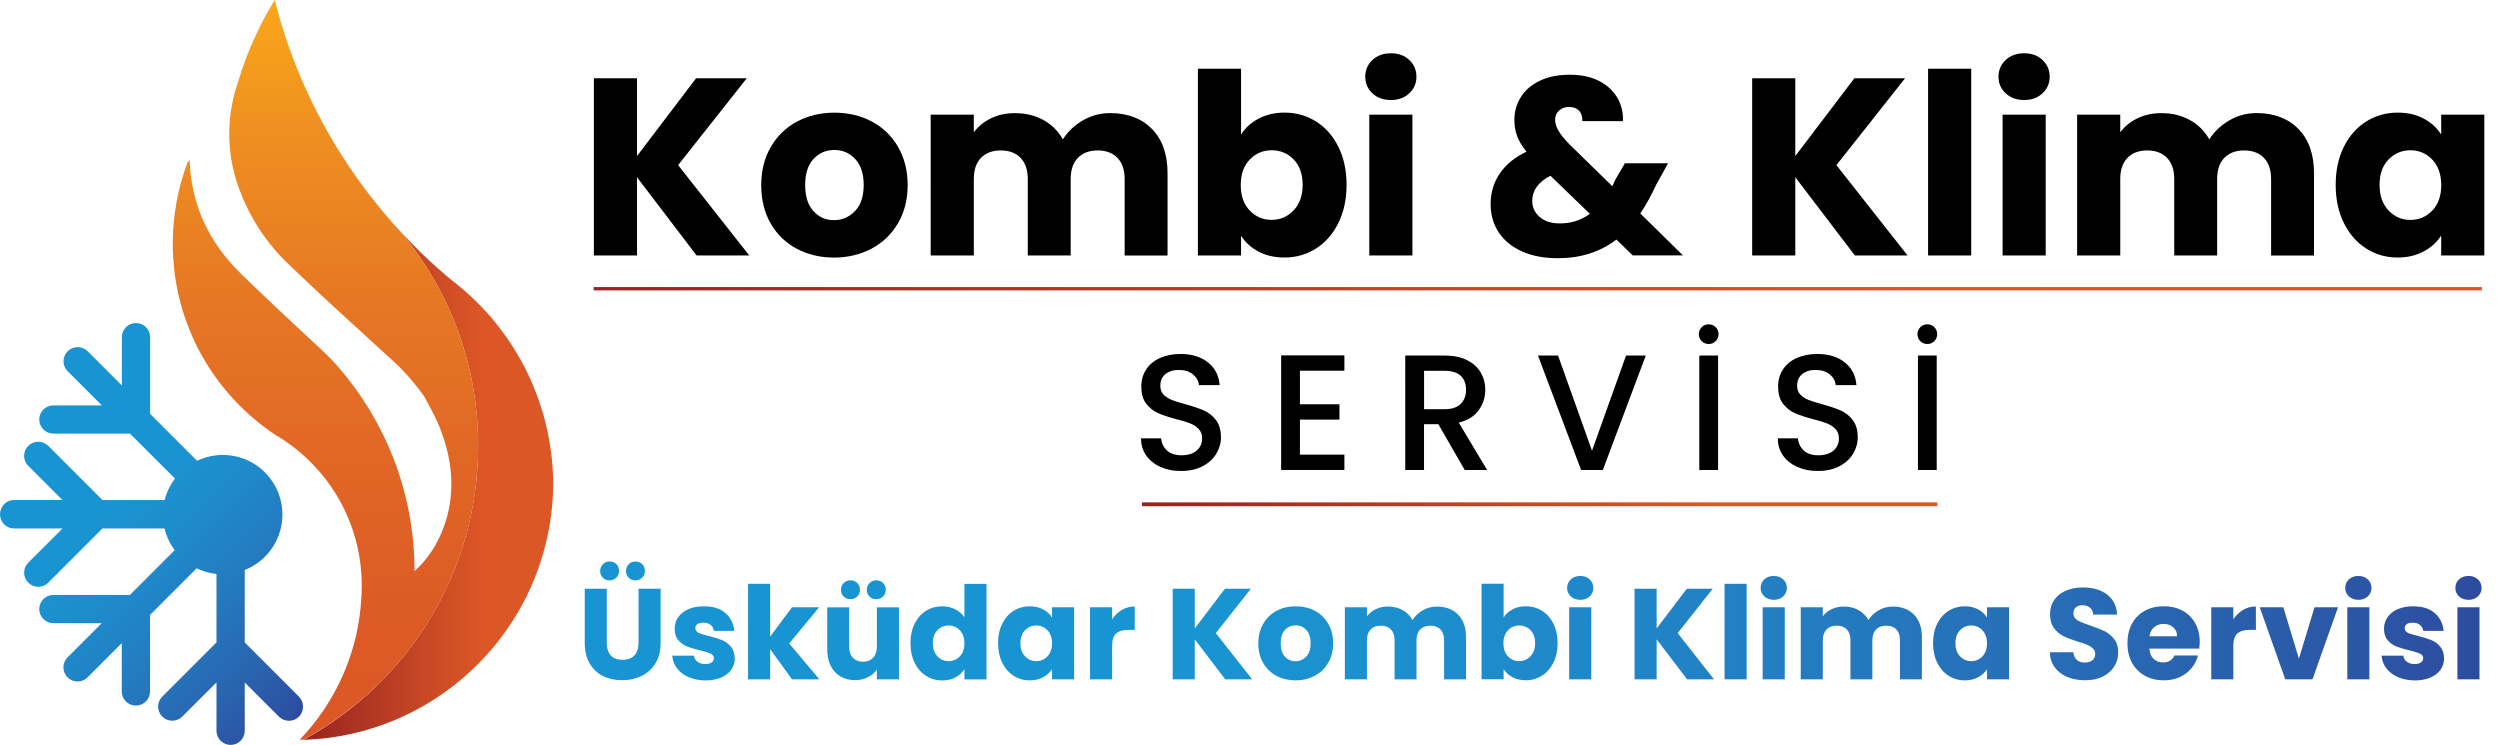 <?xml version="1.0" encoding="utf-8"?>
<!-- Generator: Adobe Illustrator 26.5.0, SVG Export Plug-In . SVG Version: 6.00 Build 0)  -->
<svg version="1.1" id="_x23_Layer_1" xmlns="http://www.w3.org/2000/svg" xmlns:xlink="http://www.w3.org/1999/xlink" x="0px"
	 y="0px" viewBox="0 0 428.91 127.8" style="enable-background:new 0 0 428.91 127.8;" xml:space="preserve">
<style type="text/css">
	.st0{fill-rule:evenodd;clip-rule:evenodd;fill:url(#SVGID_1_);}
	.st1{fill-rule:evenodd;clip-rule:evenodd;fill:url(#SVGID_00000127760062941028534640000005293964827767343233_);}
	.st2{fill-rule:evenodd;clip-rule:evenodd;fill:url(#SVGID_00000168093319732322470430000001668435139130133633_);}
	.st3{fill:url(#SVGID_00000183245015006644544880000007486904493226469765_);}
	.st4{fill:url(#SVGID_00000157295329542611991570000000640499338811066809_);}
	.st5{fill:url(#SVGID_00000067214459938785232720000005247653428760200893_);}
</style>
<g>
	<g>
		<linearGradient id="SVGID_1_" gradientUnits="userSpaceOnUse" x1="52.054" y1="83.457" x2="94.911" y2="83.457">
			<stop  offset="0" style="stop-color:#98221F"/>
			<stop  offset="0.014" style="stop-color:#99231F"/>
			<stop  offset="0.474" style="stop-color:#C74725"/>
			<stop  offset="0.71" style="stop-color:#DC5626"/>
			<stop  offset="0.823" style="stop-color:#DC5726"/>
		</linearGradient>
		<path class="st0" d="M94.91,83.25v0.08c-0.26,18.03-11.29,33.45-26.95,40.11c-4.91,2.09-10.28,3.32-15.91,3.49
			c17.86-9.73,29.98-28.68,29.98-50.45c0-13.87-4.91-26.58-13.1-36.5c1.01,1.08,2.04,2.14,3.09,3.17c1.71,1.67,3.5,3.28,5.34,4.82
			c0.75,0.57,1.48,1.16,2.2,1.78c0.06,0.05,0.12,0.1,0.18,0.16c0.17,0.14,0.33,0.29,0.49,0.43c0.32,0.29,0.64,0.58,0.95,0.88
			c0.16,0.16,0.32,0.31,0.48,0.47c0.16,0.15,0.31,0.3,0.46,0.46c0.19,0.19,0.37,0.38,0.56,0.57c0.12,0.12,0.24,0.25,0.35,0.37
			c0.15,0.16,0.3,0.32,0.44,0.48c0.22,0.25,0.44,0.49,0.66,0.74c0.19,0.22,0.38,0.44,0.56,0.66c0.06,0.07,0.11,0.13,0.16,0.2
			c0.03,0.04,0.06,0.08,0.1,0.12c0.1,0.12,0.2,0.24,0.29,0.37c0.02,0.03,0.04,0.05,0.06,0.08c0.05,0.06,0.1,0.13,0.15,0.19
			c0.18,0.23,0.36,0.47,0.54,0.71c0.19,0.25,0.37,0.5,0.55,0.74c0.05,0.07,0.1,0.14,0.15,0.2c0.12,0.16,0.23,0.33,0.35,0.5
			c0.01,0.01,0.02,0.02,0.02,0.03c0.05,0.07,0.1,0.15,0.15,0.22c0.14,0.21,0.28,0.41,0.42,0.62c0.04,0.06,0.08,0.12,0.11,0.17
			c0.16,0.24,0.31,0.48,0.46,0.72c0.02,0.03,0.04,0.06,0.05,0.08c0.17,0.27,0.34,0.55,0.51,0.83c0,0,0,0,0,0.01
			c0.14,0.24,0.28,0.49,0.42,0.74c0.05,0.08,0.1,0.17,0.14,0.25c0.05,0.08,0.09,0.17,0.14,0.25c0.01,0.01,0.01,0.01,0.01,0.02l0,0
			c0.07,0.13,0.15,0.26,0.22,0.4c0.04,0.06,0.07,0.13,0.1,0.19c0.14,0.26,0.27,0.51,0.4,0.77c0.15,0.3,0.3,0.6,0.44,0.9
			c0.15,0.3,0.28,0.61,0.42,0.91c0.12,0.27,0.24,0.54,0.35,0.81c0.02,0.05,0.05,0.1,0.06,0.15c0.14,0.34,0.28,0.67,0.41,1.01
			c0.09,0.24,0.18,0.48,0.27,0.72c0.03,0.07,0.05,0.13,0.07,0.2c0.11,0.29,0.21,0.58,0.31,0.87c0.01,0.03,0.02,0.05,0.03,0.08
			c0.09,0.27,0.18,0.55,0.27,0.82c0.02,0.07,0.05,0.14,0.07,0.21c0.07,0.25,0.15,0.49,0.22,0.74c0.02,0.05,0.03,0.1,0.05,0.15
			c0,0.01,0.01,0.02,0.01,0.03c0.01,0.03,0.02,0.06,0.02,0.08c0.07,0.26,0.15,0.52,0.22,0.78c0.07,0.28,0.15,0.57,0.22,0.86
			c0.03,0.1,0.05,0.19,0.07,0.29c0.07,0.29,0.14,0.59,0.2,0.88c0.05,0.23,0.1,0.46,0.14,0.69c0.01,0.04,0.01,0.07,0.02,0.1
			c0.01,0.04,0.02,0.07,0.02,0.11c0.03,0.13,0.05,0.27,0.07,0.4c0,0.02,0.01,0.04,0.01,0.06c0.03,0.13,0.05,0.26,0.07,0.39
			c0.01,0.03,0.01,0.07,0.02,0.1c0.02,0.1,0.04,0.21,0.05,0.31c0.04,0.25,0.08,0.49,0.12,0.74c0.01,0.08,0.03,0.17,0.04,0.25
			c0.04,0.27,0.07,0.54,0.11,0.81c0.01,0.06,0.01,0.12,0.02,0.17c0,0.02,0,0.03,0.01,0.05c0.03,0.21,0.05,0.42,0.07,0.64
			c0.01,0.11,0.02,0.21,0.03,0.32c0.03,0.31,0.05,0.63,0.08,0.94c0.01,0.06,0.01,0.11,0.01,0.16c0.02,0.32,0.04,0.64,0.06,0.96
			c0.02,0.35,0.03,0.71,0.04,1.06C94.91,82.54,94.91,82.9,94.91,83.25z"/>
		
			<linearGradient id="SVGID_00000026132476648573427650000013469790363383661989_" gradientUnits="userSpaceOnUse" x1="55.842" y1="126.952" x2="55.842" y2="0">
			<stop  offset="0" style="stop-color:#DC5726"/>
			<stop  offset="0.178" style="stop-color:#DD5B26"/>
			<stop  offset="0.383" style="stop-color:#E16725"/>
			<stop  offset="0.601" style="stop-color:#E67824"/>
			<stop  offset="0.828" style="stop-color:#EF9020"/>
			<stop  offset="1" style="stop-color:#FAA71A"/>
		</linearGradient>
		<path style="fill-rule:evenodd;clip-rule:evenodd;fill:url(#SVGID_00000026132476648573427650000013469790363383661989_);" d="
			M82.04,76.48c0,0.3,0,0.59-0.01,0.89c-0.01,0.34-0.01,0.67-0.02,1.01c-0.01,0.16-0.01,0.33-0.02,0.49c0,0.05,0,0.09-0.01,0.14
			c0,0.04,0,0.08-0.01,0.12c-0.01,0.24-0.02,0.49-0.04,0.73c0,0.08-0.01,0.16-0.01,0.24c-0.02,0.28-0.04,0.56-0.06,0.84
			c-0.05,0.62-0.1,1.23-0.17,1.84c-0.01,0.1-0.02,0.2-0.03,0.3c-0.02,0.22-0.05,0.45-0.08,0.67c-0.01,0.05-0.01,0.1-0.02,0.15
			c-0.03,0.28-0.07,0.55-0.11,0.82c-0.01,0.05-0.01,0.1-0.02,0.15c-0.04,0.25-0.08,0.51-0.12,0.76c-0.01,0.09-0.03,0.18-0.04,0.27
			c-0.04,0.23-0.08,0.46-0.12,0.68c-0.07,0.41-0.15,0.81-0.23,1.21c-0.05,0.23-0.09,0.46-0.14,0.69c-0.12,0.56-0.24,1.11-0.38,1.67
			c-0.31,1.27-0.66,2.53-1.06,3.77c-0.07,0.23-0.15,0.45-0.22,0.68c-0.06,0.19-0.12,0.37-0.19,0.55c-0.07,0.22-0.15,0.45-0.23,0.67
			c-0.09,0.24-0.18,0.49-0.27,0.73c-0.07,0.19-0.14,0.38-0.22,0.57c-0.07,0.18-0.14,0.36-0.21,0.54c-0.09,0.23-0.18,0.46-0.28,0.69
			c-0.09,0.23-0.19,0.45-0.28,0.68c-0.02,0.05-0.04,0.1-0.06,0.15c-0.1,0.23-0.2,0.45-0.3,0.68c-0.1,0.22-0.19,0.43-0.29,0.64
			c-0.07,0.16-0.15,0.32-0.23,0.49c-0.1,0.22-0.21,0.44-0.31,0.65c-0.12,0.26-0.25,0.52-0.38,0.77c-0.02,0.03-0.03,0.07-0.05,0.1
			c-0.12,0.23-0.24,0.46-0.36,0.68c-0.03,0.07-0.07,0.14-0.11,0.21c-0.1,0.19-0.2,0.38-0.31,0.58c-0.04,0.08-0.08,0.15-0.13,0.23
			c-0.11,0.2-0.22,0.4-0.33,0.59c-0.04,0.08-0.09,0.16-0.13,0.23c-0.11,0.18-0.21,0.37-0.32,0.55c-0.04,0.07-0.08,0.14-0.12,0.2
			c-0.13,0.22-0.27,0.44-0.4,0.66c-0.16,0.26-0.32,0.52-0.48,0.77c-0.16,0.25-0.32,0.49-0.48,0.74c-0.21,0.32-0.42,0.63-0.63,0.94
			c-0.14,0.2-0.27,0.4-0.41,0.59c-0.82,1.16-1.68,2.3-2.58,3.39c-0.7,0.86-1.43,1.69-2.18,2.5c-0.18,0.2-0.37,0.4-0.56,0.59
			c-0.18,0.19-0.36,0.38-0.54,0.57c-0.12,0.13-0.24,0.25-0.37,0.37c-0.15,0.16-0.31,0.32-0.47,0.47c-0.18,0.18-0.37,0.36-0.56,0.54
			c-0.18,0.17-0.36,0.34-0.54,0.51c-0.15,0.14-0.3,0.28-0.45,0.41c-0.11,0.11-0.23,0.21-0.35,0.32c-0.07,0.06-0.14,0.13-0.21,0.19
			c-0.2,0.18-0.4,0.36-0.61,0.53c0,0.01-0.01,0.01-0.01,0.01c-0.2,0.18-0.41,0.35-0.61,0.52c-0.06,0.05-0.12,0.1-0.18,0.15
			c-0.2,0.17-0.4,0.33-0.61,0.5c-0.19,0.16-0.38,0.31-0.58,0.46c-0.11,0.09-0.22,0.18-0.33,0.26c-0.21,0.16-0.42,0.33-0.64,0.49
			c-0.23,0.18-0.47,0.35-0.7,0.52c-0.03,0.02-0.06,0.04-0.09,0.06c-0.23,0.17-0.46,0.33-0.69,0.5c-0.03,0.02-0.05,0.04-0.08,0.06
			c-0.18,0.13-0.37,0.26-0.55,0.38c-0.21,0.15-0.42,0.29-0.64,0.43c-0.17,0.11-0.34,0.23-0.51,0.34c-0.33,0.22-0.66,0.43-1,0.63
			c-0.18,0.12-0.37,0.23-0.55,0.34c-0.26,0.16-0.52,0.32-0.79,0.47c-0.26,0.15-0.53,0.31-0.79,0.46c-0.27,0.15-0.53,0.3-0.8,0.45
			c-0.21,0.01-0.42,0.01-0.63,0.02c6.23-6.49,10.19-15.17,10.61-24.77c0-0.01,0-0.02,0-0.03c0.03-0.55,0.05-1.11,0.04-1.67
			c0-0.11,0-0.21,0-0.32c0-0.03,0-0.06,0-0.09c-0.14-10.19-5.36-19.15-13.25-24.45c-0.49-0.33-0.99-0.64-1.5-0.94
			c-9.56-6.33-16.19-16.71-17.45-28.69c-0.14-1.37-0.22-2.75-0.22-4.16c0-4.87,0.89-9.54,2.5-13.85c0.14-0.18,0.27-0.36,0.41-0.54
			c0.02,1.16,0.12,2.31,0.28,3.43c0.24,1.51,0.58,2.97,1.04,4.39c0.09,0.28,0.18,0.55,0.28,0.83c0,0.01,0.01,0.02,0.01,0.03
			c0.22,0.62,0.46,1.22,0.74,1.83c0.44,0.97,0.92,1.91,1.46,2.8c0.1,0.16,0.2,0.32,0.3,0.48v0h0c1.33,2.12,2.92,4.04,4.72,5.79
			c1.3,1.28,2.61,2.54,3.93,3.79c2.1,2,4.22,3.98,6.34,5.96c0.01,0.01,0.01,0.01,0.02,0.01c1.06,0.99,2.11,1.97,3.17,2.96
			c0.71,0.66,1.41,1.34,2.09,2.02C65.75,71.29,71.12,84.02,71.12,98c1.98-1.83,3.38-3.82,4.39-6.07c1.74-3.85,2.23-7.72,1.76-11.6
			c-0.25-2.15-0.81-4.3-1.61-6.44c-0.78-2.08-1.89-4.03-2.95-6c-1.33-1.84-2.81-3.57-4.41-5.17c-0.92-0.85-1.84-1.69-2.76-2.53
			c-5.46-4.99-10.88-9.88-16.13-14.95c-1.85-1.78-3.47-3.73-4.86-5.83c-0.31-0.47-0.61-0.95-0.89-1.44
			c-1.08-1.82-1.98-3.76-2.71-5.79c-1.2-3.35-1.72-6.73-1.61-10.09c0.01-0.37,0.03-0.73,0.06-1.1c0.06-0.86,0.17-1.71,0.32-2.57
			c0.23-1.32,0.55-2.63,0.97-3.94c0.08-0.26,0.17-0.52,0.26-0.77c0-0.01,0-0.01,0-0.01c0.84-2.76,1.88-5.43,3.1-8.02
			c0.92-1.95,1.95-3.85,3.08-5.68c0.66,2.6,1.43,5.16,2.3,7.67c3.75,10.77,9.47,20.63,16.7,29.15c0.9,1.07,1.83,2.11,2.79,3.13
			c0,0.01,0.01,0.02,0.02,0.02C77.12,49.9,82.04,62.62,82.04,76.48z"/>
	</g>
	
		<linearGradient id="SVGID_00000146486320703001293890000016322737418309906825_" gradientUnits="userSpaceOnUse" x1="1.995" y1="69.862" x2="53.174" y2="121.041">
		<stop  offset="0.296" style="stop-color:#1994D2"/>
		<stop  offset="0.397" style="stop-color:#1B91D0"/>
		<stop  offset="0.523" style="stop-color:#1F88CA"/>
		<stop  offset="0.663" style="stop-color:#247ABF"/>
		<stop  offset="0.813" style="stop-color:#2868B2"/>
		<stop  offset="0.969" style="stop-color:#2C51A3"/>
		<stop  offset="1" style="stop-color:#2D4BA0"/>
	</linearGradient>
	<path style="fill-rule:evenodd;clip-rule:evenodd;fill:url(#SVGID_00000146486320703001293890000016322737418309906825_);" d="
		M51.28,119.51l-1.86-1.86l-7.43-7.43V97.79c0.36-0.15,0.72-0.31,1.06-0.49c3.21-1.73,5.4-5.12,5.4-9.02c0-4.11-2.42-7.65-5.91-9.28
		c-0.18-0.08-0.36-0.16-0.54-0.23c-1.17-0.47-2.45-0.72-3.79-0.72c-0.36,0-0.71,0.02-1.06,0.06c-1.19,0.12-2.32,0.45-3.35,0.94
		l-7.9-7.91l-0.15-0.15V57.84c0-1.34-1.09-2.42-2.42-2.42c-1.34,0-2.42,1.08-2.42,2.42v8.29l-5.87-5.87c-0.95-0.94-2.48-0.94-3.43,0
		c-0.95,0.95-0.95,2.49,0,3.43l5.86,5.86H9.16c-1.34,0-2.43,1.08-2.43,2.42c0,1.34,1.09,2.42,2.43,2.42H22.3l3.43,3.43l4.28,4.28
		c-0.81,1.08-1.42,2.33-1.76,3.69H17.58l-1.01-1.01l-8.29-8.29c-0.95-0.95-2.48-0.94-3.43,0c-0.95,0.95-0.95,2.49,0,3.43l5.86,5.86
		H2.43c0,0,0,0-0.01,0c-0.67,0-1.27,0.27-1.71,0.71C0.27,86.97,0,87.57,0,88.24c0,1.34,1.08,2.43,2.42,2.43h8.3l-5.87,5.86
		c-0.95,0.95-0.95,2.49,0,3.43c0.95,0.95,2.49,0.95,3.43,0l9.29-9.29h10.66c0.33,1.37,0.93,2.63,1.74,3.72l-4.25,4.25l-3.43,3.43
		H9.16c-1.34,0-2.43,1.09-2.43,2.42c0,1.34,1.09,2.43,2.43,2.43h8.29l-5.86,5.86c-0.95,0.95-0.95,2.49,0,3.43
		c0.95,0.95,2.49,0.95,3.43,0l5.87-5.87v8.29c-0.01,1.34,1.09,2.43,2.42,2.42c1.34,0,2.43-1.08,2.43-2.42V105.5l1.5-1.5l6.5-6.5
		c1.04,0.51,2.19,0.84,3.4,0.97v11.75l-1.01,1l-8.29,8.29c-0.95,0.95-0.95,2.49,0,3.43c0.95,0.95,2.48,0.95,3.43,0l5.87-5.86v8.29
		c0,1.34,1.08,2.43,2.42,2.43c1.35,0,2.43-1.09,2.43-2.42v-8.29l4.9,4.9l0.97,0.96c0.95,0.95,2.48,0.95,3.43,0
		C52.23,121.99,52.22,120.46,51.28,119.51z"/>
	<g>
		<path d="M119.51,43.83l-10.22-13.42v13.42h-7.4v-30.4h7.4v13.34l10.13-13.34h8.7l-11.78,14.9l12.21,15.5H119.51z"/>
		<path d="M136.68,42.67c-1.89-1.01-3.38-2.45-4.46-4.33c-1.08-1.88-1.62-4.07-1.62-6.58c0-2.48,0.55-4.67,1.65-6.56
			c1.1-1.89,2.6-3.34,4.5-4.35c1.91-1.01,4.04-1.52,6.41-1.52c2.37,0,4.5,0.51,6.41,1.52c1.91,1.01,3.41,2.46,4.5,4.35
			c1.1,1.89,1.65,4.08,1.65,6.56s-0.56,4.67-1.67,6.56c-1.11,1.89-2.63,3.34-4.55,4.35c-1.92,1.01-4.06,1.52-6.43,1.52
			C140.7,44.18,138.57,43.68,136.68,42.67z M146.69,36.21c1-1.04,1.49-2.53,1.49-4.46s-0.48-3.42-1.45-4.46
			c-0.97-1.04-2.16-1.56-3.57-1.56c-1.44,0-2.64,0.51-3.59,1.54c-0.95,1.02-1.43,2.52-1.43,4.48c0,1.93,0.47,3.42,1.41,4.46
			c0.94,1.04,2.11,1.56,3.53,1.56C144.48,37.77,145.69,37.25,146.69,36.21z"/>
		<path d="M197.65,22.14c1.78,1.82,2.66,4.35,2.66,7.58v14.12h-7.36V30.71c0-1.56-0.41-2.76-1.23-3.62
			c-0.82-0.85-1.96-1.28-3.4-1.28c-1.44,0-2.58,0.43-3.4,1.28c-0.82,0.85-1.23,2.06-1.23,3.62v13.12h-7.36V30.71
			c0-1.56-0.41-2.76-1.23-3.62c-0.82-0.85-1.96-1.28-3.4-1.28c-1.44,0-2.58,0.43-3.4,1.28c-0.82,0.85-1.23,2.06-1.23,3.62v13.12
			h-7.4V19.67h7.4v3.03c0.75-1.01,1.73-1.81,2.94-2.4c1.21-0.59,2.58-0.89,4.11-0.89c1.82,0,3.44,0.39,4.87,1.17
			c1.43,0.78,2.55,1.89,3.36,3.33c0.84-1.33,1.98-2.41,3.42-3.25c1.44-0.84,3.02-1.26,4.72-1.26
			C193.49,19.41,195.88,20.32,197.65,22.14z"/>
		<path d="M215.91,20.36c1.3-0.69,2.79-1.04,4.46-1.04c1.99,0,3.8,0.51,5.41,1.52c1.62,1.01,2.89,2.45,3.83,4.33
			c0.94,1.88,1.41,4.06,1.41,6.54c0,2.48-0.47,4.67-1.41,6.56c-0.94,1.89-2.22,3.35-3.83,4.37c-1.62,1.02-3.42,1.54-5.41,1.54
			c-1.7,0-3.19-0.34-4.46-1.02c-1.27-0.68-2.27-1.58-2.99-2.71v3.38h-7.4V11.79h7.4v11.3C213.61,21.97,214.61,21.06,215.91,20.36z
			 M221.95,27.36c-1.02-1.05-2.29-1.58-3.79-1.58c-1.47,0-2.72,0.53-3.75,1.6c-1.03,1.07-1.54,2.53-1.54,4.37
			c0,1.85,0.51,3.31,1.54,4.37c1.02,1.07,2.27,1.6,3.75,1.6s2.73-0.54,3.77-1.62c1.04-1.08,1.56-2.55,1.56-4.4
			C223.48,29.86,222.97,28.41,221.95,27.36z"/>
		<path d="M235.46,16.01c-0.82-0.76-1.23-1.71-1.23-2.84c0-1.15,0.41-2.11,1.23-2.88c0.82-0.76,1.88-1.15,3.18-1.15
			c1.27,0,2.32,0.38,3.14,1.15c0.82,0.77,1.23,1.73,1.23,2.88c0,1.13-0.41,2.07-1.23,2.84c-0.82,0.77-1.87,1.15-3.14,1.15
			C237.34,17.16,236.28,16.78,235.46,16.01z M242.32,19.67v24.16h-7.4V19.67H242.32z"/>
		<path d="M280.13,43.83l-2.81-2.73c-2.8,2.14-6.15,3.2-10.05,3.2c-2.34,0-4.37-0.38-6.11-1.15c-1.73-0.76-3.07-1.85-4.01-3.25
			c-0.94-1.4-1.41-3.04-1.41-4.92c0-1.91,0.51-3.63,1.54-5.17c1.02-1.54,2.56-2.81,4.61-3.79c-0.75-0.92-1.28-1.81-1.6-2.66
			c-0.32-0.85-0.48-1.78-0.48-2.79c0-1.44,0.38-2.76,1.13-3.94c0.75-1.18,1.84-2.11,3.27-2.79c1.43-0.68,3.12-1.02,5.09-1.02
			c1.99,0,3.68,0.36,5.07,1.08c1.39,0.72,2.42,1.69,3.12,2.9s1.01,2.54,0.95,3.98h-6.97c0.03-0.78-0.17-1.38-0.58-1.8
			s-0.97-0.63-1.67-0.63s-1.27,0.2-1.73,0.61c-0.46,0.4-0.69,0.92-0.69,1.56c0,0.61,0.19,1.24,0.58,1.91c0.39,0.66,1,1.43,1.84,2.29
			l7.4,7.23c0.06-0.14,0.14-0.32,0.24-0.52c0.1-0.2,0.21-0.43,0.32-0.69l1.6-2.73h7.4l-2.08,3.77c-0.78,1.7-1.67,3.32-2.68,4.85
			l7.32,7.19H280.13z M272.76,36.69l-6.76-6.54c-2.08,1.07-3.12,2.51-3.12,4.33c0,1.1,0.43,2.01,1.28,2.75c0.85,0.74,2,1.1,3.44,1.1
			C269.54,38.34,271.26,37.79,272.76,36.69z"/>
		<path d="M318.23,43.83l-10.22-13.42v13.42h-7.4v-30.4h7.4v13.34l10.13-13.34h8.7l-11.78,14.9l12.21,15.5H318.23z"/>
		<path d="M338.19,11.79v32.04h-7.4V11.79H338.19z"/>
		<path d="M344.1,16.01c-0.82-0.76-1.23-1.71-1.23-2.84c0-1.15,0.41-2.11,1.23-2.88c0.82-0.76,1.88-1.15,3.18-1.15
			c1.27,0,2.32,0.38,3.14,1.15c0.82,0.77,1.23,1.73,1.23,2.88c0,1.13-0.41,2.07-1.23,2.84c-0.82,0.77-1.87,1.15-3.14,1.15
			C345.99,17.16,344.93,16.78,344.1,16.01z M350.97,19.67v24.16h-7.4V19.67H350.97z"/>
		<path d="M394.34,22.14c1.78,1.82,2.66,4.35,2.66,7.58v14.12h-7.36V30.71c0-1.56-0.41-2.76-1.23-3.62
			c-0.82-0.85-1.96-1.28-3.4-1.28c-1.44,0-2.58,0.43-3.4,1.28c-0.82,0.85-1.23,2.06-1.23,3.62v13.12h-7.36V30.71
			c0-1.56-0.41-2.76-1.23-3.62c-0.82-0.85-1.96-1.28-3.4-1.28c-1.44,0-2.58,0.43-3.4,1.28c-0.82,0.85-1.23,2.06-1.23,3.62v13.12
			h-7.4V19.67h7.4v3.03c0.75-1.01,1.73-1.81,2.94-2.4c1.21-0.59,2.58-0.89,4.11-0.89c1.82,0,3.44,0.39,4.87,1.17
			c1.43,0.78,2.55,1.89,3.36,3.33c0.84-1.33,1.98-2.41,3.42-3.25c1.44-0.84,3.02-1.26,4.72-1.26
			C390.17,19.41,392.56,20.32,394.34,22.14z"/>
		<path d="M402.13,25.17c0.94-1.88,2.21-3.32,3.83-4.33c1.62-1.01,3.42-1.52,5.41-1.52c1.7,0,3.2,0.35,4.48,1.04
			c1.28,0.69,2.27,1.6,2.97,2.73v-3.42h7.4v24.16h-7.4v-3.42c-0.72,1.13-1.73,2.04-3.01,2.73c-1.28,0.69-2.78,1.04-4.48,1.04
			c-1.96,0-3.75-0.51-5.37-1.54c-1.62-1.02-2.89-2.48-3.83-4.37c-0.94-1.89-1.41-4.08-1.41-6.56
			C400.72,29.23,401.19,27.05,402.13,25.17z M417.29,27.38c-1.03-1.07-2.27-1.6-3.75-1.6c-1.47,0-2.72,0.53-3.75,1.58
			c-1.02,1.05-1.54,2.5-1.54,4.35c0,1.85,0.51,3.31,1.54,4.4c1.02,1.08,2.27,1.62,3.75,1.62c1.47,0,2.72-0.53,3.75-1.6
			c1.02-1.07,1.54-2.53,1.54-4.37C418.82,29.91,418.31,28.45,417.29,27.38z"/>
	</g>
	<g>
		<path d="M199.15,80.13c-1.05-0.46-1.88-1.12-2.49-1.96c-0.6-0.85-0.9-1.84-0.9-2.97h3.45c0.08,0.85,0.41,1.54,1,2.09
			c0.59,0.55,1.43,0.82,2.5,0.82c1.11,0,1.98-0.27,2.6-0.81c0.62-0.54,0.93-1.23,0.93-2.08c0-0.66-0.19-1.2-0.58-1.61
			c-0.39-0.41-0.87-0.73-1.44-0.96c-0.57-0.23-1.37-0.47-2.39-0.73c-1.28-0.34-2.32-0.68-3.12-1.03c-0.8-0.35-1.48-0.89-2.05-1.62
			s-0.85-1.71-0.85-2.94c0-1.13,0.28-2.12,0.85-2.97c0.56-0.85,1.36-1.5,2.37-1.95c1.02-0.45,2.19-0.68,3.53-0.68
			c1.9,0,3.46,0.48,4.67,1.43c1.21,0.95,1.89,2.26,2.02,3.91h-3.56c-0.06-0.72-0.4-1.33-1.02-1.84c-0.62-0.51-1.44-0.76-2.46-0.76
			c-0.92,0-1.68,0.24-2.26,0.71c-0.58,0.47-0.88,1.15-0.88,2.03c0,0.6,0.18,1.1,0.55,1.48c0.37,0.39,0.83,0.69,1.4,0.92
			c0.56,0.23,1.34,0.47,2.32,0.73c1.3,0.36,2.36,0.72,3.18,1.07c0.82,0.36,1.52,0.91,2.09,1.65c0.57,0.74,0.86,1.74,0.86,2.98
			c0,1-0.27,1.94-0.81,2.82c-0.54,0.89-1.32,1.6-2.34,2.13c-1.03,0.54-2.24,0.81-3.63,0.81C201.39,80.83,200.21,80.59,199.15,80.13z
			"/>
		<path d="M223.02,63.6v5.76h6.78v2.63h-6.78V78h7.63v2.63H219.8V60.97h10.85v2.63H223.02z"/>
		<path d="M251.29,80.63l-4.52-7.85h-2.46v7.85h-3.22V61h6.78c1.51,0,2.78,0.26,3.83,0.79c1.04,0.53,1.83,1.23,2.34,2.12
			s0.78,1.87,0.78,2.97c0,1.28-0.37,2.44-1.12,3.49c-0.74,1.04-1.89,1.76-3.43,2.13l4.86,8.13H251.29z M244.31,70.2h3.56
			c1.2,0,2.11-0.3,2.73-0.9c0.61-0.6,0.92-1.41,0.92-2.43c0-1.02-0.3-1.81-0.9-2.39c-0.6-0.57-1.52-0.86-2.74-0.86h-3.56V70.2z"/>
		<path d="M282.36,61l-7.37,19.63h-3.73L263.86,61h3.45l5.82,16.33L278.97,61H282.36z"/>
		<path d="M291.95,58.53c-0.33-0.33-0.49-0.73-0.49-1.2c0-0.47,0.16-0.87,0.49-1.2c0.33-0.33,0.73-0.49,1.2-0.49
			c0.47,0,0.87,0.17,1.2,0.49c0.33,0.33,0.49,0.73,0.49,1.2c0,0.47-0.17,0.87-0.49,1.2c-0.33,0.33-0.73,0.49-1.2,0.49
			C292.68,59.02,292.28,58.85,291.95,58.53z M294.76,61v19.63h-3.22V61H294.76z"/>
		<path d="M308.4,80.13c-1.05-0.46-1.88-1.12-2.49-1.96c-0.6-0.85-0.9-1.84-0.9-2.97h3.45c0.08,0.85,0.41,1.54,1,2.09
			c0.59,0.55,1.43,0.82,2.5,0.82c1.11,0,1.98-0.27,2.6-0.81c0.62-0.54,0.93-1.23,0.93-2.08c0-0.66-0.19-1.2-0.58-1.61
			c-0.39-0.41-0.87-0.73-1.44-0.96c-0.57-0.23-1.37-0.47-2.39-0.73c-1.28-0.34-2.32-0.68-3.12-1.03c-0.8-0.35-1.48-0.89-2.05-1.62
			s-0.85-1.71-0.85-2.94c0-1.13,0.28-2.12,0.85-2.97c0.56-0.85,1.36-1.5,2.37-1.95c1.02-0.45,2.19-0.68,3.53-0.68
			c1.9,0,3.46,0.48,4.67,1.43c1.21,0.95,1.89,2.26,2.02,3.91h-3.56c-0.06-0.72-0.4-1.33-1.02-1.84c-0.62-0.51-1.44-0.76-2.46-0.76
			c-0.92,0-1.68,0.24-2.26,0.71c-0.58,0.47-0.88,1.15-0.88,2.03c0,0.6,0.18,1.1,0.55,1.48c0.37,0.39,0.83,0.69,1.4,0.92
			c0.56,0.23,1.34,0.47,2.32,0.73c1.3,0.36,2.36,0.72,3.18,1.07c0.82,0.36,1.52,0.91,2.09,1.65c0.57,0.74,0.86,1.74,0.86,2.98
			c0,1-0.27,1.94-0.81,2.82c-0.54,0.89-1.32,1.6-2.34,2.13c-1.03,0.54-2.24,0.81-3.63,0.81C310.64,80.83,309.46,80.59,308.4,80.13z"
			/>
		<path d="M329.46,58.53c-0.33-0.33-0.49-0.73-0.49-1.2c0-0.47,0.16-0.87,0.49-1.2c0.33-0.33,0.73-0.49,1.2-0.49
			c0.47,0,0.87,0.17,1.2,0.49c0.33,0.33,0.49,0.73,0.49,1.2c0,0.47-0.17,0.87-0.49,1.2c-0.33,0.33-0.73,0.49-1.2,0.49
			C330.19,59.02,329.79,58.85,329.46,58.53z M332.27,61v19.63h-3.22V61H332.27z"/>
	</g>
	
		<linearGradient id="SVGID_00000093871344833779606470000010678993273716754623_" gradientUnits="userSpaceOnUse" x1="100.311" y1="106.526" x2="425.745" y2="106.526">
		<stop  offset="0.296" style="stop-color:#1994D2"/>
		<stop  offset="0.397" style="stop-color:#1B91D0"/>
		<stop  offset="0.523" style="stop-color:#1F88CA"/>
		<stop  offset="0.663" style="stop-color:#247ABF"/>
		<stop  offset="0.813" style="stop-color:#2868B2"/>
		<stop  offset="0.969" style="stop-color:#2C51A3"/>
		<stop  offset="1" style="stop-color:#2D4BA0"/>
	</linearGradient>
	<path style="fill:url(#SVGID_00000093871344833779606470000010678993273716754623_);" d="M104.1,101v9.3
		c0,0.93,0.23,1.65,0.69,2.15c0.46,0.5,1.13,0.75,2.01,0.75c0.89,0,1.56-0.25,2.04-0.75c0.47-0.5,0.71-1.22,0.71-2.15V101h3.79v9.28
		c0,1.39-0.3,2.56-0.89,3.52c-0.59,0.96-1.38,1.68-2.38,2.17c-1,0.49-2.11,0.73-3.33,0.73c-1.23,0-2.32-0.24-3.29-0.72
		c-0.97-0.48-1.73-1.2-2.29-2.17c-0.56-0.97-0.84-2.14-0.84-3.53V101H104.1z M103.43,99.12c-0.31-0.31-0.46-0.69-0.46-1.15
		c0-0.46,0.16-0.84,0.46-1.16c0.31-0.32,0.69-0.48,1.15-0.48c0.47,0,0.86,0.15,1.17,0.46c0.31,0.31,0.46,0.7,0.46,1.17
		c0,0.46-0.16,0.84-0.48,1.15c-0.32,0.31-0.7,0.47-1.16,0.47C104.13,99.58,103.74,99.43,103.43,99.12z M107.86,99.12
		c-0.31-0.31-0.46-0.69-0.46-1.15c0-0.46,0.16-0.84,0.46-1.16c0.31-0.32,0.69-0.48,1.15-0.48c0.47,0,0.86,0.15,1.17,0.46
		c0.31,0.31,0.46,0.7,0.46,1.17c0,0.46-0.16,0.84-0.48,1.15c-0.32,0.31-0.7,0.47-1.16,0.47C108.56,99.58,108.17,99.43,107.86,99.12z
		 M118.14,116.17c-0.84-0.37-1.51-0.87-1.99-1.52c-0.49-0.64-0.76-1.36-0.82-2.16h3.74c0.04,0.43,0.24,0.78,0.6,1.04
		c0.35,0.27,0.79,0.4,1.31,0.4c0.47,0,0.84-0.09,1.1-0.28c0.26-0.18,0.39-0.42,0.39-0.72c0-0.35-0.18-0.62-0.55-0.79
		c-0.37-0.17-0.97-0.36-1.79-0.56c-0.89-0.21-1.62-0.42-2.21-0.65s-1.1-0.59-1.53-1.08c-0.43-0.49-0.64-1.16-0.64-2
		c0-0.71,0.2-1.35,0.59-1.94c0.39-0.58,0.97-1.04,1.73-1.38c0.76-0.34,1.66-0.51,2.71-0.51c1.55,0,2.77,0.38,3.66,1.15
		c0.89,0.77,1.41,1.79,1.54,3.06h-3.5c-0.06-0.43-0.25-0.77-0.56-1.02c-0.32-0.25-0.73-0.38-1.25-0.38c-0.44,0-0.78,0.08-1.02,0.25
		c-0.24,0.17-0.35,0.4-0.35,0.7c0,0.35,0.19,0.62,0.56,0.8c0.38,0.18,0.96,0.35,1.76,0.53c0.92,0.24,1.66,0.47,2.24,0.7
		c0.58,0.23,1.08,0.6,1.52,1.11c0.44,0.51,0.66,1.19,0.68,2.05c0,0.72-0.2,1.37-0.61,1.94c-0.41,0.57-0.99,1.02-1.75,1.34
		c-0.76,0.32-1.64,0.49-2.65,0.49C119.94,116.72,118.98,116.54,118.14,116.17z M135.89,116.55l-3.76-5.18v5.18h-3.79v-16.39h3.79
		v9.06l3.74-5.03h4.67l-5.14,6.2l5.18,6.16H135.89z M154.23,104.19v12.36h-3.79v-1.68c-0.38,0.55-0.9,0.99-1.56,1.32
		c-0.66,0.33-1.38,0.5-2.18,0.5c-0.94,0-1.78-0.21-2.5-0.63c-0.72-0.42-1.28-1.03-1.68-1.83c-0.4-0.8-0.6-1.73-0.6-2.81v-7.22h3.76
		v6.71c0,0.83,0.21,1.47,0.64,1.93c0.43,0.46,1,0.69,1.73,0.69c0.74,0,1.32-0.23,1.75-0.69s0.64-1.1,0.64-1.93v-6.71H154.23z
		 M144.75,102.35c-0.31-0.31-0.47-0.69-0.47-1.15s0.16-0.84,0.47-1.16c0.31-0.32,0.69-0.48,1.15-0.48c0.47,0,0.86,0.15,1.17,0.46
		c0.31,0.31,0.47,0.7,0.47,1.17c0,0.46-0.16,0.84-0.48,1.15c-0.32,0.31-0.7,0.46-1.16,0.46
		C145.45,102.82,145.06,102.66,144.75,102.35z M149.18,102.35c-0.31-0.31-0.47-0.69-0.47-1.15s0.16-0.84,0.47-1.16
		c0.31-0.32,0.69-0.48,1.15-0.48c0.47,0,0.86,0.15,1.17,0.46c0.31,0.31,0.47,0.7,0.47,1.17c0,0.46-0.16,0.84-0.48,1.15
		c-0.32,0.31-0.7,0.46-1.16,0.46C149.87,102.82,149.49,102.66,149.18,102.35z M156.92,107c0.48-0.96,1.13-1.7,1.96-2.21
		c0.83-0.52,1.75-0.77,2.77-0.77c0.81,0,1.55,0.17,2.23,0.51c0.67,0.34,1.2,0.8,1.58,1.37v-5.73h3.79v16.39h-3.79v-1.77
		c-0.35,0.59-0.86,1.06-1.52,1.42c-0.66,0.35-1.42,0.53-2.29,0.53c-1.02,0-1.94-0.26-2.77-0.79c-0.83-0.52-1.48-1.27-1.96-2.24
		c-0.48-0.97-0.72-2.09-0.72-3.35C156.2,109.08,156.44,107.96,156.92,107z M164.67,108.13c-0.52-0.55-1.16-0.82-1.92-0.82
		c-0.75,0-1.39,0.27-1.92,0.81c-0.52,0.54-0.79,1.28-0.79,2.23c0,0.94,0.26,1.69,0.79,2.25c0.52,0.55,1.16,0.83,1.92,0.83
		c0.75,0,1.39-0.27,1.92-0.82c0.52-0.55,0.79-1.29,0.79-2.24C165.46,109.42,165.19,108.68,164.67,108.13z M171.95,107
		c0.48-0.96,1.13-1.7,1.96-2.21c0.83-0.52,1.75-0.77,2.77-0.77c0.87,0,1.63,0.18,2.29,0.53c0.66,0.35,1.16,0.82,1.52,1.39v-1.75
		h3.79v12.36h-3.79v-1.75c-0.37,0.58-0.88,1.04-1.54,1.4c-0.66,0.35-1.42,0.53-2.29,0.53c-1,0-1.92-0.26-2.75-0.79
		c-0.83-0.52-1.48-1.27-1.96-2.24c-0.48-0.97-0.72-2.09-0.72-3.35C171.23,109.08,171.47,107.96,171.95,107z M179.7,108.13
		c-0.52-0.55-1.16-0.82-1.92-0.82s-1.39,0.27-1.92,0.81c-0.52,0.54-0.79,1.28-0.79,2.23c0,0.94,0.26,1.69,0.79,2.25
		c0.52,0.55,1.16,0.83,1.92,0.83s1.39-0.27,1.92-0.82c0.52-0.55,0.79-1.29,0.79-2.24C180.49,109.42,180.23,108.68,179.7,108.13z
		 M192.47,104.64c0.66-0.39,1.4-0.59,2.21-0.59v4.01h-1.04c-0.94,0-1.65,0.2-2.13,0.61s-0.71,1.12-0.71,2.14v5.74h-3.79v-12.36h3.79
		v2.06C191.25,105.57,191.81,105.04,192.47,104.64z M210.21,116.55l-5.23-6.86v6.86h-3.79V101h3.79v6.82l5.18-6.82h4.45l-6.02,7.62
		l6.24,7.93H210.21z M218.99,115.95c-0.97-0.52-1.73-1.25-2.28-2.21c-0.55-0.96-0.83-2.08-0.83-3.37c0-1.27,0.28-2.39,0.84-3.35
		c0.56-0.97,1.33-1.71,2.3-2.23c0.97-0.52,2.07-0.77,3.28-0.77s2.3,0.26,3.28,0.77c0.97,0.52,1.74,1.26,2.3,2.23
		c0.56,0.97,0.84,2.09,0.84,3.35c0,1.27-0.28,2.39-0.85,3.35c-0.57,0.97-1.34,1.71-2.33,2.23c-0.98,0.52-2.08,0.78-3.29,0.78
		C221.04,116.72,219.95,116.46,218.99,115.95z M224.1,112.65c0.51-0.53,0.76-1.29,0.76-2.28c0-0.99-0.25-1.75-0.74-2.28
		c-0.49-0.53-1.1-0.8-1.83-0.8c-0.74,0-1.35,0.26-1.84,0.79c-0.49,0.52-0.73,1.29-0.73,2.29c0,0.99,0.24,1.75,0.72,2.28
		c0.48,0.53,1.08,0.8,1.8,0.8S223.59,113.18,224.1,112.65z M250.16,105.45c0.91,0.93,1.36,2.22,1.36,3.88v7.22h-3.76v-6.71
		c0-0.8-0.21-1.41-0.63-1.85c-0.42-0.44-1-0.65-1.74-0.65c-0.74,0-1.32,0.22-1.74,0.65c-0.42,0.44-0.63,1.05-0.63,1.85v6.71h-3.76
		v-6.71c0-0.8-0.21-1.41-0.63-1.85c-0.42-0.44-1-0.65-1.74-0.65c-0.74,0-1.32,0.22-1.74,0.65c-0.42,0.44-0.63,1.05-0.63,1.85v6.71
		h-3.79v-12.36h3.79v1.55c0.38-0.52,0.89-0.93,1.51-1.23c0.62-0.3,1.32-0.45,2.1-0.45c0.93,0,1.76,0.2,2.49,0.6
		c0.73,0.4,1.3,0.97,1.72,1.71c0.43-0.68,1.01-1.23,1.75-1.66c0.74-0.43,1.54-0.64,2.41-0.64
		C248.03,104.06,249.26,104.52,250.16,105.45z M259.5,104.54c0.66-0.35,1.42-0.53,2.28-0.53c1.02,0,1.94,0.26,2.77,0.77
		c0.83,0.52,1.48,1.26,1.96,2.21c0.48,0.96,0.72,2.07,0.72,3.34c0,1.27-0.24,2.39-0.72,3.35c-0.48,0.97-1.13,1.71-1.96,2.24
		c-0.83,0.52-1.75,0.79-2.77,0.79c-0.87,0-1.63-0.17-2.28-0.52c-0.65-0.35-1.16-0.81-1.53-1.38v1.73h-3.79v-16.39h3.79v5.78
		C258.32,105.36,258.83,104.9,259.5,104.54z M262.58,108.12c-0.52-0.54-1.17-0.81-1.94-0.81c-0.75,0-1.39,0.27-1.92,0.82
		c-0.52,0.55-0.79,1.29-0.79,2.24c0,0.94,0.26,1.69,0.79,2.24c0.52,0.55,1.16,0.82,1.92,0.82c0.75,0,1.39-0.28,1.93-0.83
		c0.53-0.55,0.8-1.3,0.8-2.25C263.37,109.4,263.11,108.66,262.58,108.12z M269.49,102.32c-0.42-0.39-0.63-0.87-0.63-1.45
		c0-0.59,0.21-1.08,0.63-1.47c0.42-0.39,0.96-0.59,1.63-0.59c0.65,0,1.18,0.2,1.61,0.59c0.42,0.39,0.63,0.88,0.63,1.47
		c0,0.58-0.21,1.06-0.63,1.45c-0.42,0.39-0.96,0.59-1.61,0.59C270.46,102.91,269.91,102.71,269.49,102.32z M273,104.19v12.36h-3.79
		v-12.36H273z M289.45,116.55l-5.23-6.86v6.86h-3.79V101h3.79v6.82l5.18-6.82h4.45l-6.02,7.62l6.24,7.93H289.45z M299.66,100.16
		v16.39h-3.79v-16.39H299.66z M302.69,102.32c-0.42-0.39-0.63-0.87-0.63-1.45c0-0.59,0.21-1.08,0.63-1.47
		c0.42-0.39,0.96-0.59,1.63-0.59c0.65,0,1.18,0.2,1.61,0.59c0.42,0.39,0.63,0.88,0.63,1.47c0,0.58-0.21,1.06-0.63,1.45
		c-0.42,0.39-0.96,0.59-1.61,0.59C303.65,102.91,303.11,102.71,302.69,102.32z M306.2,104.19v12.36h-3.79v-12.36H306.2z
		 M328.37,105.45c0.91,0.93,1.36,2.22,1.36,3.88v7.22h-3.76v-6.71c0-0.8-0.21-1.41-0.63-1.85c-0.42-0.44-1-0.65-1.74-0.65
		c-0.74,0-1.32,0.22-1.74,0.65c-0.42,0.44-0.63,1.05-0.63,1.85v6.71h-3.76v-6.71c0-0.8-0.21-1.41-0.63-1.85
		c-0.42-0.44-1-0.65-1.74-0.65c-0.74,0-1.32,0.22-1.74,0.65c-0.42,0.44-0.63,1.05-0.63,1.85v6.71h-3.79v-12.36h3.79v1.55
		c0.38-0.52,0.89-0.93,1.51-1.23c0.62-0.3,1.32-0.45,2.1-0.45c0.93,0,1.76,0.2,2.49,0.6c0.73,0.4,1.3,0.97,1.72,1.71
		c0.43-0.68,1.01-1.23,1.75-1.66c0.74-0.43,1.54-0.64,2.41-0.64C326.24,104.06,327.46,104.52,328.37,105.45z M332.36,107
		c0.48-0.96,1.13-1.7,1.96-2.21c0.83-0.52,1.75-0.77,2.77-0.77c0.87,0,1.63,0.18,2.29,0.53c0.66,0.35,1.16,0.82,1.52,1.39v-1.75
		h3.79v12.36h-3.79v-1.75c-0.37,0.58-0.88,1.04-1.54,1.4c-0.66,0.35-1.42,0.53-2.29,0.53c-1,0-1.92-0.26-2.75-0.79
		c-0.83-0.52-1.48-1.27-1.96-2.24c-0.48-0.97-0.72-2.09-0.72-3.35C331.64,109.08,331.88,107.96,332.36,107z M340.11,108.13
		c-0.52-0.55-1.16-0.82-1.92-0.82c-0.75,0-1.39,0.27-1.92,0.81c-0.52,0.54-0.79,1.28-0.79,2.23c0,0.94,0.26,1.69,0.79,2.25
		c0.52,0.55,1.16,0.83,1.92,0.83c0.75,0,1.39-0.27,1.92-0.82c0.52-0.55,0.79-1.29,0.79-2.24
		C340.89,109.42,340.63,108.68,340.11,108.13z M354.69,116.15c-0.9-0.37-1.62-0.92-2.16-1.64c-0.54-0.72-0.82-1.59-0.85-2.61h4.03
		c0.06,0.58,0.26,1.02,0.6,1.32c0.34,0.3,0.78,0.45,1.33,0.45c0.56,0,1-0.13,1.33-0.39c0.32-0.26,0.49-0.62,0.49-1.07
		c0-0.38-0.13-0.7-0.39-0.95s-0.58-0.46-0.95-0.62c-0.38-0.16-0.91-0.35-1.61-0.55c-1-0.31-1.82-0.62-2.46-0.93
		c-0.63-0.31-1.18-0.77-1.64-1.37c-0.46-0.61-0.69-1.4-0.69-2.37c0-1.45,0.52-2.58,1.57-3.4c1.05-0.82,2.41-1.23,4.1-1.23
		c1.71,0,3.09,0.41,4.14,1.23c1.05,0.82,1.61,1.96,1.68,3.42h-4.1c-0.03-0.5-0.21-0.9-0.55-1.18c-0.34-0.29-0.78-0.43-1.31-0.43
		c-0.46,0-0.83,0.12-1.11,0.37c-0.28,0.24-0.42,0.59-0.42,1.05c0,0.5,0.24,0.89,0.71,1.17c0.47,0.28,1.21,0.58,2.21,0.91
		c1,0.34,1.82,0.66,2.45,0.97c0.63,0.31,1.17,0.76,1.63,1.35c0.46,0.59,0.69,1.35,0.69,2.28c0,0.89-0.23,1.69-0.68,2.41
		c-0.45,0.72-1.1,1.3-1.96,1.73c-0.86,0.43-1.87,0.64-3.03,0.64C356.61,116.7,355.59,116.52,354.69,116.15z M377.32,111.28h-8.57
		c0.06,0.77,0.31,1.35,0.74,1.76c0.44,0.41,0.97,0.61,1.61,0.61c0.94,0,1.6-0.4,1.97-1.2h4.03c-0.21,0.81-0.58,1.54-1.12,2.19
		c-0.54,0.65-1.21,1.16-2.03,1.53c-0.81,0.37-1.72,0.55-2.72,0.55c-1.21,0-2.29-0.26-3.23-0.78c-0.94-0.52-1.68-1.25-2.21-2.21
		c-0.53-0.96-0.8-2.08-0.8-3.37c0-1.28,0.26-2.41,0.79-3.37c0.52-0.96,1.26-1.7,2.2-2.21c0.94-0.52,2.03-0.77,3.26-0.77
		c1.2,0,2.26,0.25,3.19,0.75c0.93,0.5,1.66,1.22,2.18,2.15c0.52,0.93,0.79,2.02,0.79,3.26
		C377.38,110.52,377.36,110.89,377.32,111.28z M373.51,109.17c0-0.65-0.22-1.17-0.66-1.55c-0.44-0.38-1-0.58-1.66-0.58
		c-0.64,0-1.17,0.18-1.61,0.55c-0.44,0.37-0.7,0.89-0.81,1.57H373.51z M384.82,104.64c0.66-0.39,1.4-0.59,2.21-0.59v4.01H386
		c-0.94,0-1.65,0.2-2.13,0.61c-0.47,0.41-0.71,1.12-0.71,2.14v5.74h-3.79v-12.36h3.79v2.06
		C383.61,105.57,384.16,105.04,384.82,104.64z M394.41,113l2.68-8.81h4.03l-4.38,12.36h-4.67l-4.38-12.36h4.05L394.41,113z
		 M402.99,102.32c-0.42-0.39-0.63-0.87-0.63-1.45c0-0.59,0.21-1.08,0.63-1.47c0.42-0.39,0.96-0.59,1.63-0.59
		c0.65,0,1.18,0.2,1.61,0.59c0.42,0.39,0.63,0.88,0.63,1.47c0,0.58-0.21,1.06-0.63,1.45c-0.42,0.39-0.96,0.59-1.61,0.59
		C403.96,102.91,403.41,102.71,402.99,102.32z M406.5,104.19v12.36h-3.79v-12.36H406.5z M411.4,116.17
		c-0.84-0.37-1.51-0.87-1.99-1.52c-0.49-0.64-0.76-1.36-0.82-2.16h3.74c0.04,0.43,0.24,0.78,0.6,1.04c0.35,0.27,0.79,0.4,1.31,0.4
		c0.47,0,0.84-0.09,1.1-0.28c0.26-0.18,0.39-0.42,0.39-0.72c0-0.35-0.18-0.62-0.55-0.79c-0.37-0.17-0.97-0.36-1.79-0.56
		c-0.89-0.21-1.62-0.42-2.21-0.65s-1.1-0.59-1.53-1.08s-0.64-1.16-0.64-2c0-0.71,0.2-1.35,0.59-1.94c0.39-0.58,0.97-1.04,1.73-1.38
		c0.76-0.34,1.66-0.51,2.71-0.51c1.55,0,2.77,0.38,3.66,1.15c0.89,0.77,1.41,1.79,1.54,3.06h-3.5c-0.06-0.43-0.25-0.77-0.56-1.02
		c-0.32-0.25-0.74-0.38-1.25-0.38c-0.44,0-0.78,0.08-1.02,0.25c-0.24,0.17-0.35,0.4-0.35,0.7c0,0.35,0.19,0.62,0.56,0.8
		c0.38,0.18,0.96,0.35,1.76,0.53c0.92,0.24,1.66,0.47,2.24,0.7c0.58,0.23,1.08,0.6,1.52,1.11c0.43,0.51,0.66,1.19,0.67,2.05
		c0,0.72-0.2,1.37-0.61,1.94c-0.41,0.57-0.99,1.02-1.75,1.34c-0.76,0.32-1.64,0.49-2.65,0.49
		C413.2,116.72,412.24,116.54,411.4,116.17z M421.88,102.32c-0.42-0.39-0.63-0.87-0.63-1.45c0-0.59,0.21-1.08,0.63-1.47
		c0.42-0.39,0.96-0.59,1.63-0.59c0.65,0,1.19,0.2,1.61,0.59c0.42,0.39,0.63,0.88,0.63,1.47c0,0.58-0.21,1.06-0.63,1.45
		c-0.42,0.39-0.96,0.59-1.61,0.59C422.84,102.91,422.3,102.71,421.88,102.32z M425.39,104.19v12.36h-3.79v-12.36H425.39z"/>
	
		<linearGradient id="SVGID_00000040573628115448216530000007396093168492589974_" gradientUnits="userSpaceOnUse" x1="195.935" y1="86.516" x2="332.375" y2="86.516">
		<stop  offset="0" style="stop-color:#98221F"/>
		<stop  offset="0.014" style="stop-color:#99231F"/>
		<stop  offset="0.474" style="stop-color:#C74725"/>
		<stop  offset="0.71" style="stop-color:#DC5626"/>
		<stop  offset="0.823" style="stop-color:#DC5726"/>
	</linearGradient>
	
		<rect x="195.93" y="86.19" style="fill:url(#SVGID_00000040573628115448216530000007396093168492589974_);" width="136.44" height="0.66"/>
	
		<linearGradient id="SVGID_00000025444549898403665110000005098564727234176907_" gradientUnits="userSpaceOnUse" x1="101.85" y1="49.533" x2="425.8" y2="49.533">
		<stop  offset="0" style="stop-color:#98221F"/>
		<stop  offset="0.014" style="stop-color:#99231F"/>
		<stop  offset="0.474" style="stop-color:#C74725"/>
		<stop  offset="0.71" style="stop-color:#DC5626"/>
		<stop  offset="0.823" style="stop-color:#DC5726"/>
	</linearGradient>
	
		<rect x="101.85" y="49.25" style="fill:url(#SVGID_00000025444549898403665110000005098564727234176907_);" width="323.95" height="0.57"/>
</g>
</svg>
